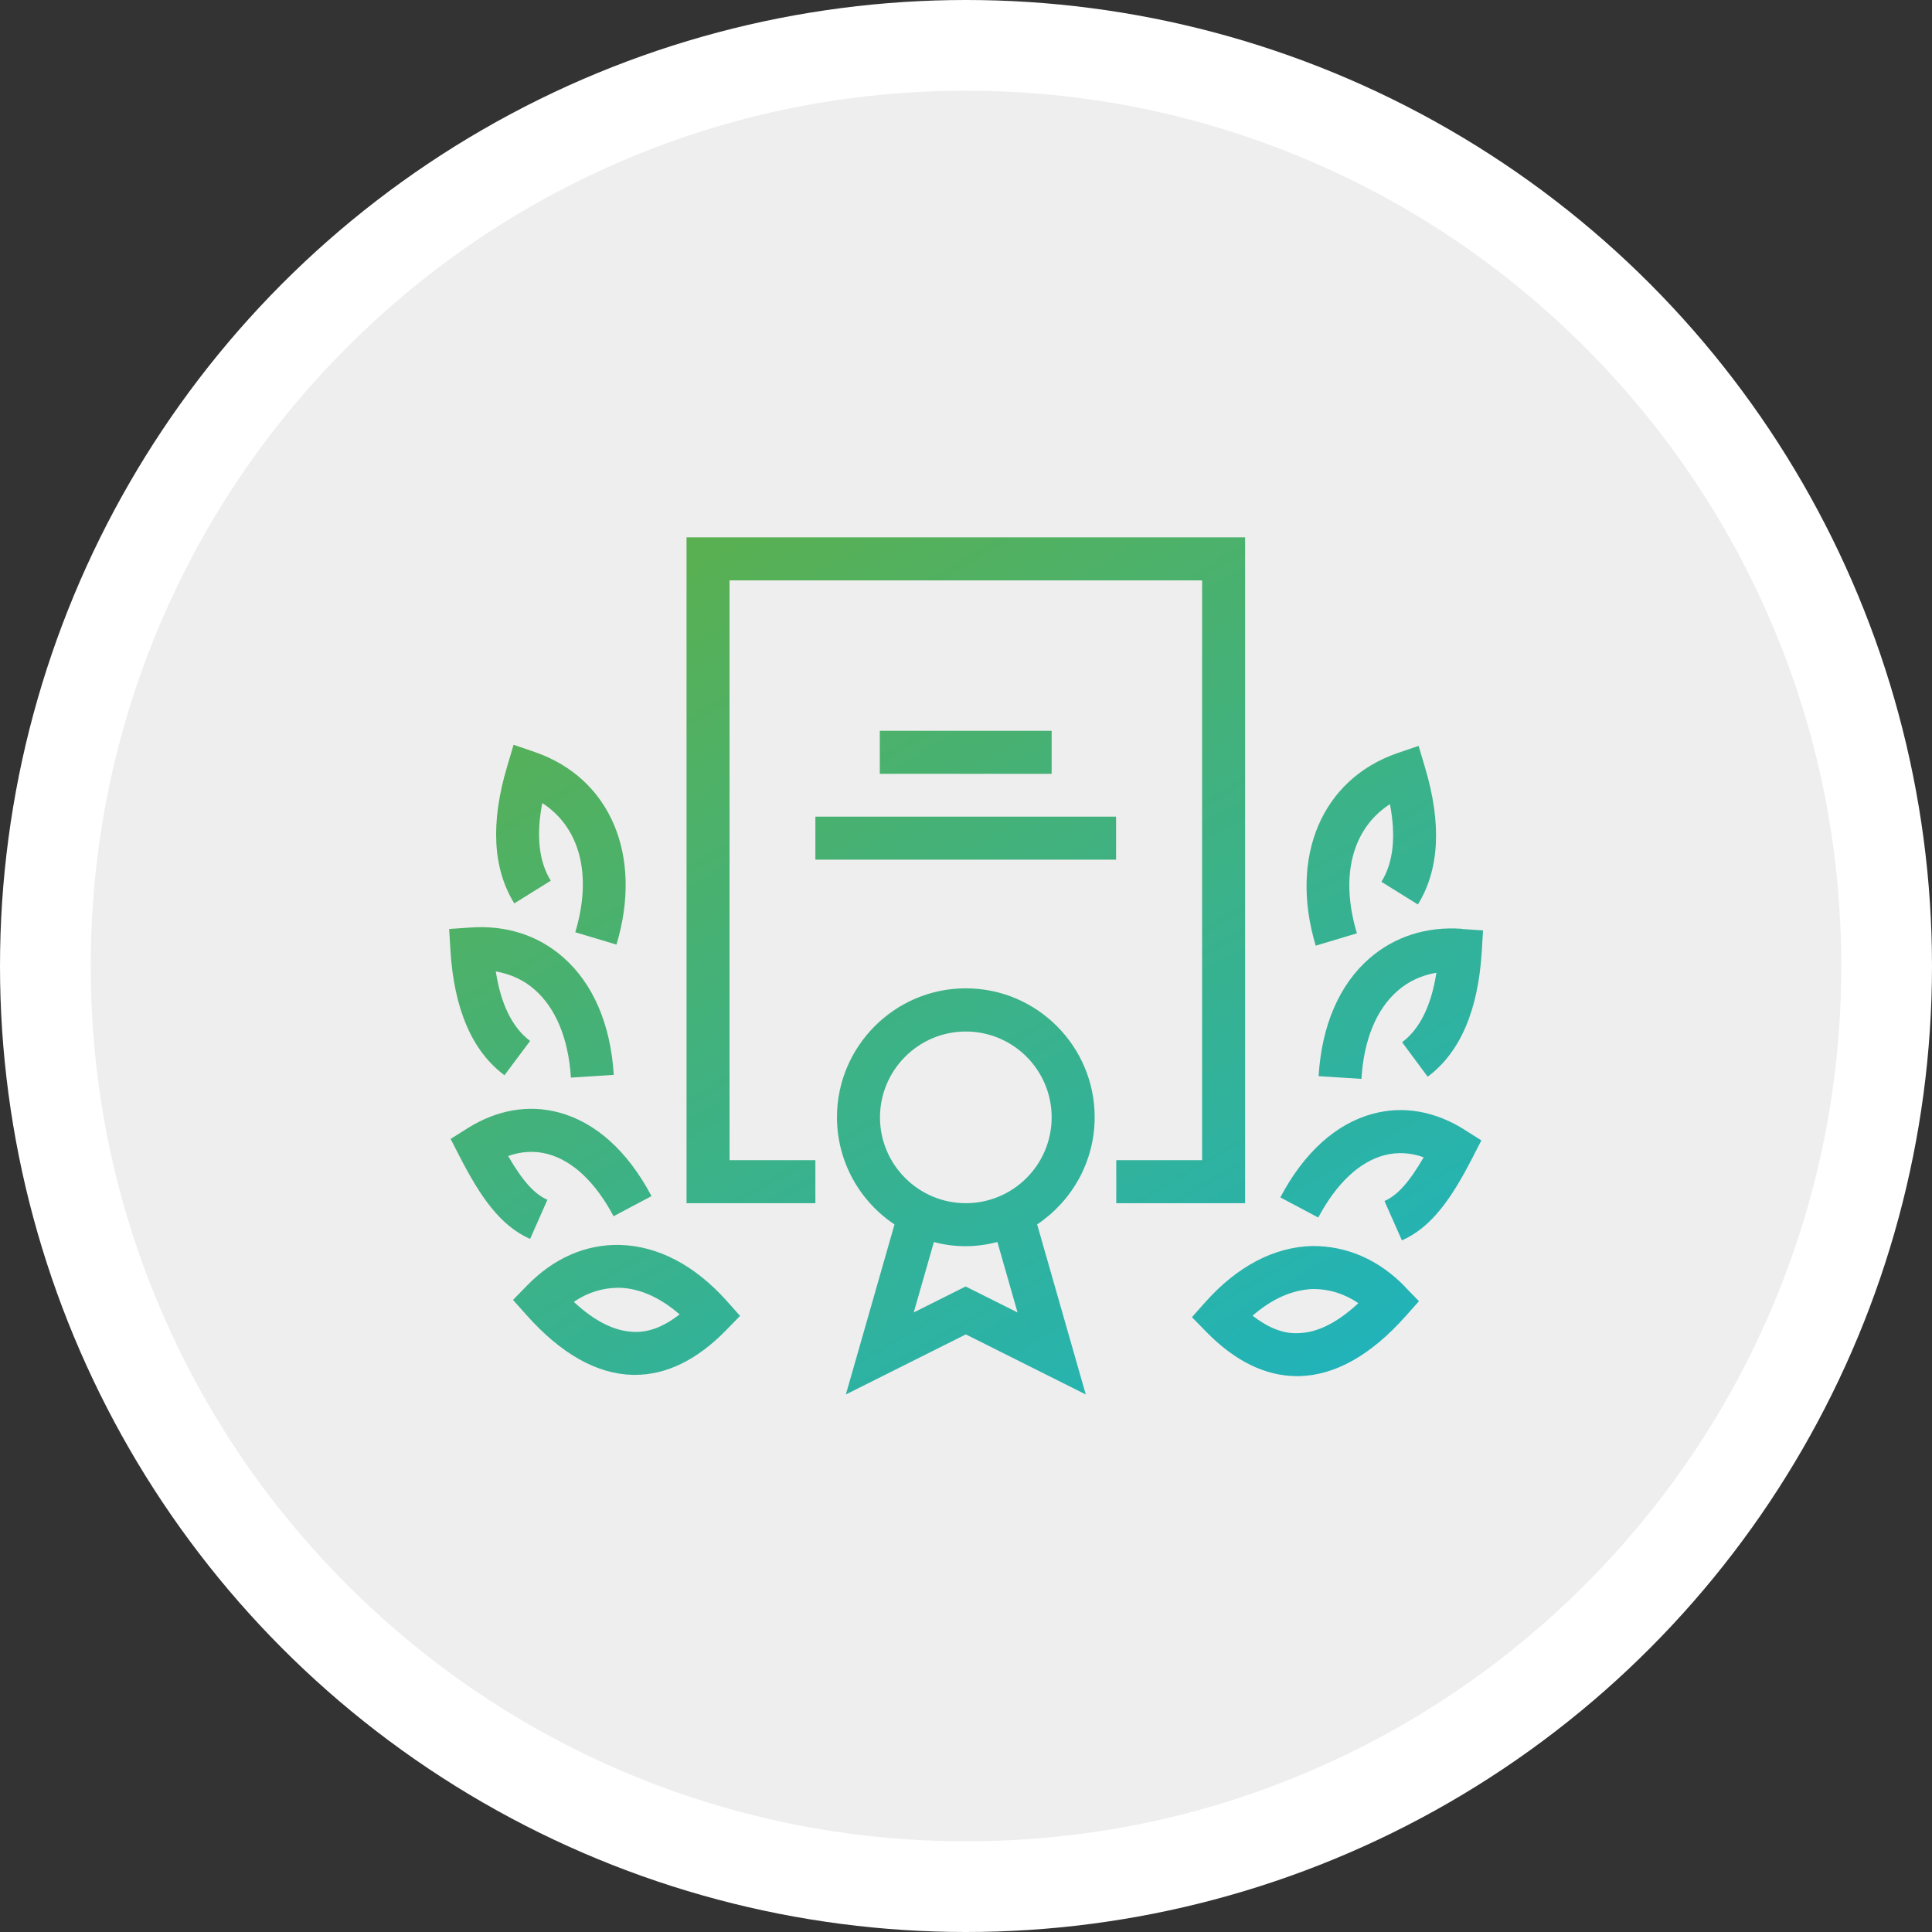 <?xml version="1.0" encoding="UTF-8"?><svg id="Layer_2" xmlns="http://www.w3.org/2000/svg" xmlns:xlink="http://www.w3.org/1999/xlink" viewBox="0 0 106.46 106.46"><rect x="0" y="0" width="106.46" height="106.46" fill="#333333" stroke="none"/><defs><style>.cls-1{fill:url(#linear-gradient);}.cls-2{fill:#eee;}.cls-3{fill:#fff;}</style><linearGradient id="linear-gradient" x1="37.78" y1="29.64" x2="66.6" y2="79.56" gradientUnits="userSpaceOnUse"><stop offset="0" stop-color="#5ab050"/><stop offset="0" stop-color="#5ab050"/><stop offset="1" stop-color="#21b3b9"/></linearGradient></defs><g id="Layer_1-2"><g><g><circle class="cls-3" cx="53.23" cy="53.23" r="53.23"/><g id="Path_679-2"><path class="cls-2" d="M53.23,5c-6.51,0-12.83,1.27-18.77,3.79-5.74,2.43-10.9,5.91-15.33,10.34-4.43,4.43-7.91,9.59-10.34,15.33-2.51,5.94-3.79,12.26-3.79,18.77s1.27,12.83,3.79,18.77c2.43,5.74,5.91,10.9,10.34,15.33,4.43,4.43,9.59,7.91,15.33,10.34,5.94,2.51,12.26,3.79,18.77,3.79s12.83-1.27,18.77-3.79c5.74-2.43,10.9-5.91,15.33-10.34,4.43-4.43,7.91-9.59,10.34-15.33,2.51-5.94,3.79-12.26,3.79-18.77s-1.27-12.83-3.79-18.77c-2.43-5.74-5.91-10.9-10.34-15.33-4.43-4.43-9.59-7.91-15.33-10.34-5.94-2.51-12.26-3.79-18.77-3.79"/></g></g><path class="cls-1" d="M80.71,62.26l.92,.58-.5,.97c-1.13,2.2-2.23,3.81-3.88,4.54l-.96-2.17c.71-.31,1.36-1.03,2.16-2.41-.73-.26-1.46-.3-2.18-.11-1.38,.37-2.63,1.56-3.63,3.43l-2.09-1.11c1.31-2.48,3.08-4.07,5.11-4.61,1.67-.45,3.42-.14,5.04,.88Zm-3.29,8.65l.77,.79-.73,.82c-1.91,2.15-3.88,3.26-5.86,3.31-.04,0-.08,0-.13,0-1.74,0-3.43-.83-5.02-2.46l-.77-.79,.73-.82c1.76-1.98,3.8-3.05,5.9-3.1,1.88-.01,3.64,.73,5.11,2.24Zm-2.57,.9c-.78-.53-1.61-.78-2.48-.78-1.13,.03-2.27,.53-3.35,1.47,.86,.66,1.69,1.01,2.53,.96,1.04-.02,2.15-.58,3.3-1.65Zm5.71-20.63c-1.95-.14-3.72,.43-5.1,1.63-1.66,1.45-2.63,3.69-2.8,6.49l2.36,.15c.13-2.15,.82-3.83,1.99-4.85,.6-.53,1.33-.86,2.14-1-.28,1.82-.92,3.11-1.89,3.83l1.41,1.9c1.78-1.32,2.78-3.64,2.98-6.89l.07-1.17-1.17-.08Zm-5.79,.25c-.95-3.17-.25-5.78,1.82-7.12,.34,1.78,.19,3.22-.47,4.28l2.01,1.25c1.19-1.92,1.32-4.46,.39-7.56l-.35-1.18-1.17,.4c-4.16,1.44-5.97,5.7-4.5,10.61l2.27-.68Zm-44.61,14.68c-.71-.31-1.36-1.03-2.16-2.41,.73-.26,1.46-.3,2.18-.11,1.38,.37,2.63,1.55,3.63,3.43l2.09-1.11c-1.31-2.48-3.08-4.07-5.11-4.61-1.68-.45-3.42-.14-5.04,.88l-.92,.58,.5,.97c1.13,2.2,2.23,3.81,3.88,4.54l.96-2.17Zm9.89,5.58l.73,.82-.77,.79c-1.59,1.63-3.28,2.46-5.02,2.46-.04,0-.08,0-.13,0-1.98-.05-3.95-1.16-5.86-3.31l-.73-.82,.77-.79c1.47-1.51,3.23-2.28,5.11-2.24,2.1,.05,4.14,1.12,5.9,3.09Zm-2.6,.74c-1.08-.94-2.22-1.45-3.35-1.47-.87,0-1.71,.25-2.48,.78,1.15,1.07,2.26,1.62,3.3,1.65,.85,.04,1.67-.3,2.53-.96Zm-9.66-13.17l1.42-1.9c-.97-.73-1.61-2.01-1.89-3.83,.81,.14,1.54,.47,2.14,1,1.17,1.03,1.86,2.7,2,4.85l2.36-.15c-.17-2.79-1.14-5.04-2.8-6.49-1.38-1.21-3.15-1.77-5.1-1.63l-1.17,.08,.07,1.17c.2,3.25,1.2,5.57,2.98,6.89Zm2.56-10.73c-.66-1.06-.81-2.5-.47-4.28,2.07,1.34,2.77,3.95,1.82,7.12l2.27,.68c1.47-4.9-.33-9.17-4.5-10.61l-1.17-.4-.35,1.18c-.93,3.1-.8,5.64,.39,7.56l2.01-1.25Zm38.25-18.92h-30.77v36.69h7.1v-2.37h-4.73V31.98h26.04v31.95h-4.73v2.37h7.1V29.61Zm-11.45,37.86l2.68,9.37-6.61-3.31-6.61,3.31,2.68-9.37c-1.91-1.27-3.17-3.45-3.17-5.91,0-3.91,3.19-7.1,7.1-7.1,3.92,0,7.1,3.19,7.1,7.1,0,2.46-1.26,4.63-3.17,5.91Zm-2.19,.97c-.56,.14-1.14,.23-1.75,.23s-1.19-.08-1.75-.23l-1.11,3.88,2.86-1.43,2.86,1.43-1.11-3.88Zm2.99-6.87c0-2.61-2.12-4.73-4.73-4.73-2.61,0-4.73,2.13-4.73,4.73s2.12,4.73,4.73,4.73,4.73-2.12,4.73-4.73Zm-13.02-14.2h16.57v-2.37h-16.57v2.37Zm3.55-7.1v2.37h9.47v-2.37h-9.47Z"/></g></g></svg>